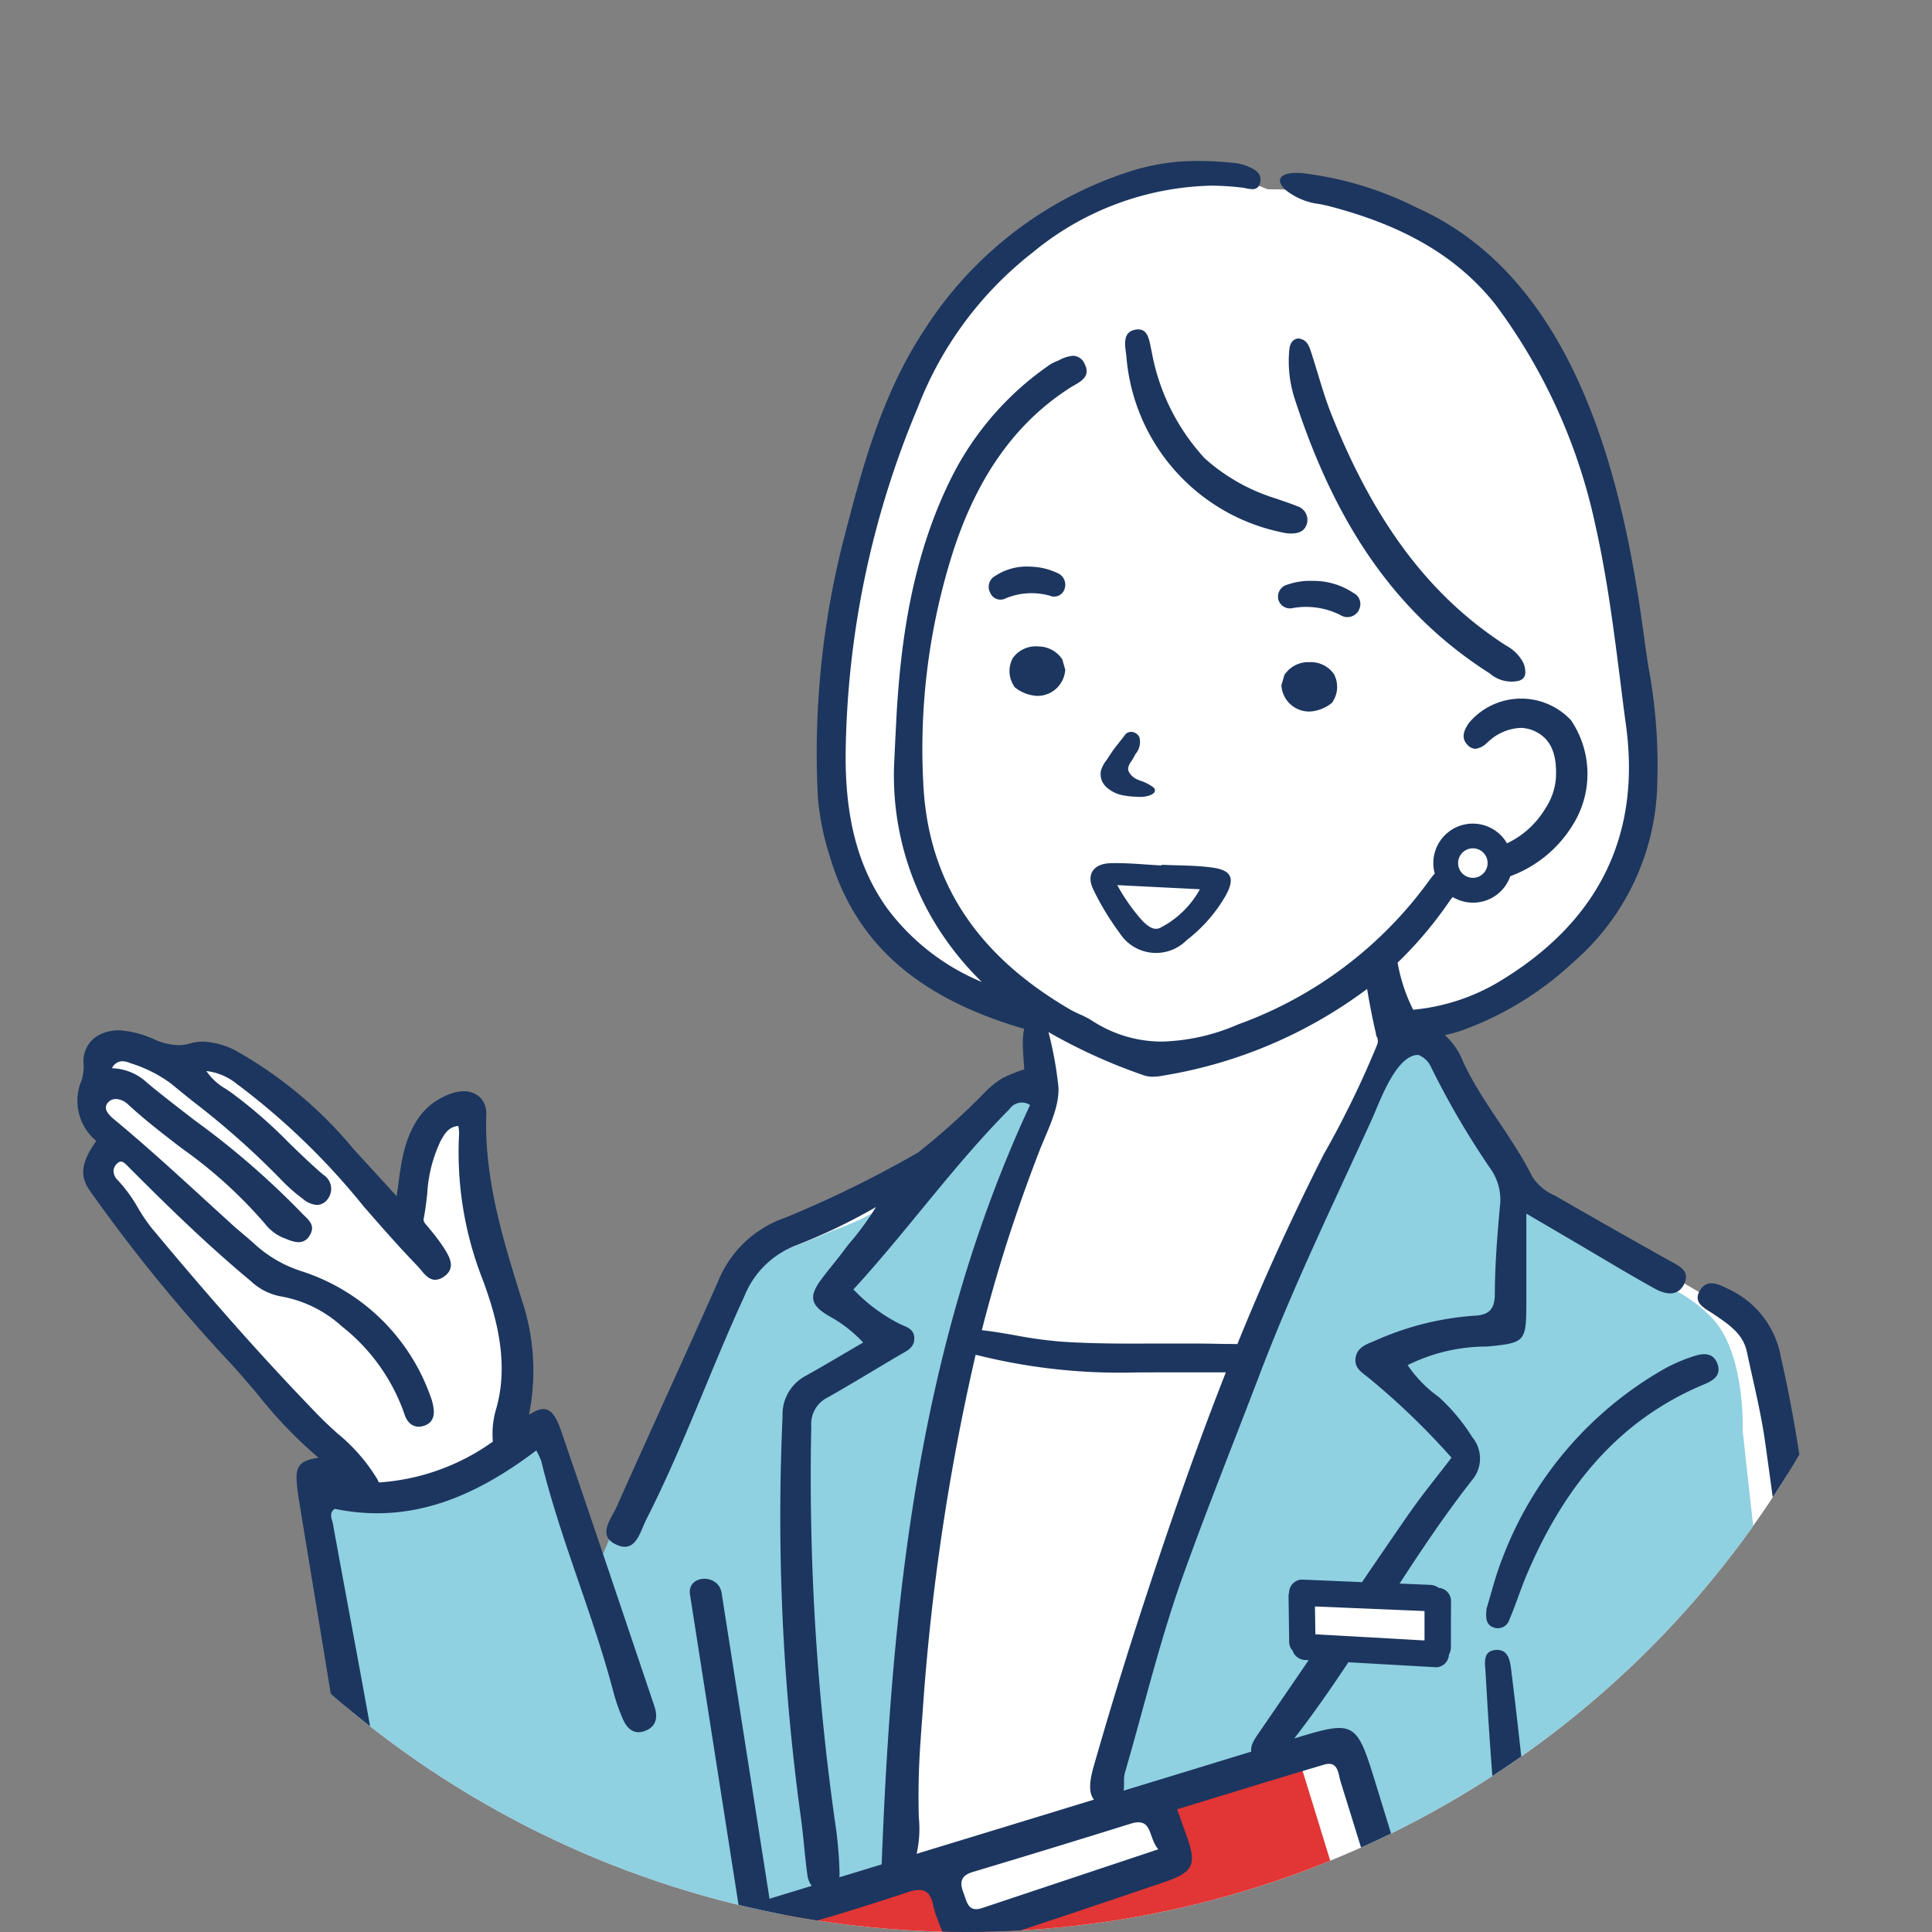 <svg xmlns="http://www.w3.org/2000/svg" xmlns:xlink="http://www.w3.org/1999/xlink" width="110" height="110"><rect width="100%" height="100%" fill="#808080" stroke="none"/><defs><clipPath id="a"><circle cx="55" cy="55" r="55" fill="none"/></clipPath></defs><g transform="translate(0) translate(0 0)" clip-path="url(#a)"><path d="M115.9,136.967H54.137l-.382-1.574,0-.018-1.72-7.109L51,128.8l-.046.021-1.192.625a.012.012,0,0,1-.007,0l-.079.039c-.021.025-.039.05-.057.075a0,0,0,0,0,0,0c-5.089,6.535-9.215,6.731-12.263,4.793-2.766-1.759-4.647-5.275-5.557-7.406a31.5,31.5,0,0,1-1.235-4.094.084.084,0,0,1-.007-.029c-1.842-7.42-4.012-20.475-4.012-20.475l2.327-.036.346-.007s-.128-.193-.36-.521v0a30.252,30.252,0,0,0-4.265-4.9c-2.445-2.134-9.829-12.274-9.829-12.274l.489-2.359s-1.288-1.067-.978-2.266.4-1.87,1.246-2.538,2.623.225,4.047.667,1.067-.357,2.844,0,9.7,8.983,9.7,8.983a25.936,25.936,0,0,1,1.246-5.293c.935-2.534,2.448-1.378,2.448-1.378a31.348,31.348,0,0,1,.353,4.226c.089,2.8,1.246,4.847,2.359,9.5a10.771,10.771,0,0,1,.343,4.329,3.243,3.243,0,0,1-.36,1.056,1.256,1.256,0,0,1-.228.3c.121-.061.243-.121.36-.178.068-.036.132-.068.2-.1.425-.218.8-.41,1.028-.535l.125-.064a.409.409,0,0,0,.057-.032.237.237,0,0,0,.043-.021.246.246,0,0,0,.036-.018l2.634,8.005.393,1.192.575-1.292c.157-.35.339-.76.542-1.221,1.92-4.286,5.778-12.816,7.388-15.736v0a5.349,5.349,0,0,1,.614-.964c.907-.871,4.279-1.9,7.059-2.966.5-.193.971-.385,1.413-.578.128-.057.25-.114.371-.178,0,0,.007,0,.011-.007a7.726,7.726,0,0,0,1.71-1.181,0,0,0,0,1,0,0c.207-.186.4-.378.585-.571l0,0a17.542,17.542,0,0,0,1.374-1.67,12.525,12.525,0,0,1,1.3-1.6c1.156-1.067,1.067-.757,1.87-.846s.532-1.556.178-2.6a1.5,1.5,0,0,1-.082-.428,1.939,1.939,0,0,1,.021-.307.7.7,0,0,0-.007-.407c-.089-.178-.389-.314-1.281-.489-.011,0-.021,0-.036-.007a9.17,9.17,0,0,1-5.789-2.877c-2.223-2.206-2.234-2.612-3.915-7.384-1.556-4.422-.128-10.735.521-14.379.657-3.7.328-11.867,8.837-18.262s13.237-4.4,13.237-4.4l1.181.485.493.2.989.011,1.838.018c8.362.935,12.174,5.892,15.111,14.654,2.538,7.577,4.072,17.8,3.291,21.871a.729.729,0,0,1-.011.121,9.61,9.61,0,0,1-1.677,3.7,19.147,19.147,0,0,1-5.275,4.832,22.067,22.067,0,0,1-5.257,2.455c-.335.107-.671.2-1.01.293a4.664,4.664,0,0,0,.56.414c.146.093.325.2.542.328a.939.939,0,0,1,.182.15,9.31,9.31,0,0,1,.992,1.306c1.56,2.316,3.9,6.538,3.9,6.538l9.561,5.61.839.493,2.409,1.413.846,1.2c1.174,1.749,5.4,28.969,6.76,43.145" transform="translate(-9.147 -17.645)" fill="#fff"/><path d="M89.115,173.972c-.735.689-1.01,1.1-3.765,3.674a15.111,15.111,0,0,1-6.153,4.021c-3.169,1.4-4.546,1.459-5.878,3.013s-7.255,15.466-7.255,15.466l-.817.843-2.527-8.119s-2,1.077-3.3,1.628a19.416,19.416,0,0,1-5.432,2.024,21.457,21.457,0,0,1-4.608.117q1.4,6.36,2.539,12.775c.66,3.74,1.058,7.6,2.216,11.233.973,3.049,2.5,5.876,5.381,7.456a7.157,7.157,0,0,0,5.231.9,13.748,13.748,0,0,0,4.845-3,42.415,42.415,0,0,1,3.433-3.072,5.071,5.071,0,0,1,1.616-.7l-.259-1.013,8.764-2.8s.6-13.316.6-14.877a93.406,93.406,0,0,1,2.48-14.824c1.148-3.589,5.326-13.966,5.326-13.966l-.445-1.1a2.3,2.3,0,0,0-1.988.322" transform="translate(-31.756 -111.612)" fill="#8fd0e1"/><path d="M215.4,208.582c-.653-3.751-2.4-19.972-2.4-19.972s.164-4.236-1.635-6.292a7.887,7.887,0,0,0-2.088-1.627c-1.574-.892-3.333-1.445-4.5-2.3-1.742-1.267-4.34-3.009-5.321-4.565-.678-1.078-2.3-4.033-3.233-5.75-.414-.767-.7-1.285-.7-1.285l-.3-.021-2.077-.15s-3.626,6.556-4.1,7.977c-.182.546-1.756,4.675-3.662,9.675-.107.289-.218.578-.332.871v0c-3.023,7.937-6.706,17.609-7.045,18.758a21.871,21.871,0,0,0-1.074,5.446.87.87,0,0,0,.032.157,4.175,4.175,0,0,0,.157.457c.111.239.207.178.578.046.521-.182,8.169-2.42,8.169-2.42a.177.177,0,0,0,.039-.018h.007c.075-.029.239-.093.464-.175h0c1.167-.425,3.933-1.367,4.151-.824.2.5,4.072,13.07,6.171,19.9h21.839c-.935-6.206-2.68-15.229-3.144-17.895m-19.876-10.047c.046.974.068,1.949.071,2.923-2.477-.293-4.961-.585-7.448-.689,0-.849,0-1.7,0-2.548a.285.285,0,0,1,.054-.011.469.469,0,0,1,.282-.075c1.363.014,2.705.264,4.069.311a20.213,20.213,0,0,1,2.969.089" transform="translate(-113.779 -107.155)" fill="#8fd0e1"/><path d="M156.593,299.386H122.341l-.514-1.713-2.4-8,.007,0h0l.018,0,1.246-.389h0l9.526-2.948a7.822,7.822,0,0,0,1.142,2.952c.66.828,1.738.153,2.538-.157,1.431-.557,2.955-.91,4.422-1.363,1.506-.464,2.966-1.146,4.493-1.527a.657.657,0,0,0,.453-.8c-.232-.978-.567-1.924-.853-2.884l8.269-2.563s.1.325.282.9c.9,2.916,3.78,12.245,5.614,18.491" transform="translate(-76.805 -180.064)" fill="#e13635"/><path d="M144.139,96.064a7.2,7.2,0,0,1-1.779-1.818,10.123,10.123,0,0,1,4.531-1.061c2.149-.209,2.222-.259,2.227-2.433,0-1.616,0-3.233,0-5.134l2.837,1.663c1.5.878,2.978,1.784,4.5,2.619.587.322,1.33.471,1.675-.333.3-.69-.3-.961-.819-1.248q-3.3-1.842-6.566-3.728a2.867,2.867,0,0,1-1.284-1.071c-1.145-2.292-2.871-4.231-3.951-6.567a3.946,3.946,0,0,0-1.033-1.5,8.22,8.22,0,0,0,.875-.231,18.387,18.387,0,0,0,6.394-3.878,13.829,13.829,0,0,0,4.831-10.362,30.266,30.266,0,0,0-.505-6.474c-.09-.6-.18-1.192-.26-1.788-1.137-8.489-3.714-20.252-12.922-24.371a19.517,19.517,0,0,0-6.6-1.978c-.076,0-.153-.007-.231-.007h-.088c-.472.01-.777.125-.858.324-.067.165.02.373.261.617a3.794,3.794,0,0,0,2,.837c.2.043.4.085.581.133,4.278,1.122,7.265,2.894,9.4,5.578a32.313,32.313,0,0,1,5.718,12.676c.657,2.942,1.042,5.984,1.415,8.928.1.806.2,1.612.312,2.418.843,6.311-1.635,11.228-7.364,14.616a11.642,11.642,0,0,1-4.762,1.519,9.766,9.766,0,0,1-.885-2.68,22.477,22.477,0,0,0,2.925-3.46,3.224,3.224,0,0,1,.214-.277,2.246,2.246,0,0,0,3.272-1.171s0-.008,0-.012a7,7,0,0,0,3.541-2.888,5.46,5.46,0,0,0-.077-5.992,3.885,3.885,0,0,0-5.811.146c-.269.392-.488.848-.08,1.259a.63.63,0,0,0,.449.218,1.138,1.138,0,0,0,.667-.353l.08-.067a2.9,2.9,0,0,1,1.8-.77,1.983,1.983,0,0,1,.956.252c.807.439,1.149,1.273,1.076,2.622a3.652,3.652,0,0,1-.62,1.746,5.058,5.058,0,0,1-2.164,1.953,2.248,2.248,0,0,0-4.194,1.131,2.173,2.173,0,0,0,.082.592v0a3.579,3.579,0,0,0-.3.368,23.112,23.112,0,0,1-10.9,8.22,11.574,11.574,0,0,1-4.328.976,7.242,7.242,0,0,1-4-1.2,5.563,5.563,0,0,0-.675-.348c-.187-.086-.38-.175-.559-.278-5.361-3.123-8.095-7.33-8.359-12.861A36.916,36.916,0,0,1,116.5,47.863c1.393-4.261,3.565-7.292,6.64-9.266.074-.047.153-.092.233-.138.42-.24.944-.539.6-1.208a.731.731,0,0,0-.667-.474,1.962,1.962,0,0,0-.773.241c-.078.036-.155.072-.231.1a2.338,2.338,0,0,0-.473.278,17.054,17.054,0,0,0-5.347,6.13c-2.4,4.692-2.978,9.722-3.214,13.58q-.02.4-.041.8c-.03.581-.061,1.163-.085,1.745a16.276,16.276,0,0,0,1.969,8.846,16.99,16.99,0,0,0,3.006,3.933,12.858,12.858,0,0,1-5.414-4.224c-1.623-2.294-2.367-5.08-2.34-8.77a52.292,52.292,0,0,1,4.108-19.72,20.539,20.539,0,0,1,6.546-8.825,16.537,16.537,0,0,1,10.12-3.8,14.7,14.7,0,0,1,1.83.116c.07.009.142.023.216.038a1.785,1.785,0,0,0,.335.045.415.415,0,0,0,.439-.364c.141-.514-.273-.76-.7-.933a2.687,2.687,0,0,0-.719-.188,18.711,18.711,0,0,0-2.054-.119,12.394,12.394,0,0,0-3.741.533,21.806,21.806,0,0,0-11.917,9.112c-2.445,3.705-3.558,7.983-4.538,11.757A48.94,48.94,0,0,0,108.78,61.9a15.031,15.031,0,0,0,.668,3.335c1.44,4.917,4.916,8.038,10.94,9.823.046.014.09.021.135.031a4.958,4.958,0,0,0-.066,1.146c.017.383.05.765.077,1.168a8.829,8.829,0,0,0-1.237.5,4.97,4.97,0,0,0-1.009.813,40.075,40.075,0,0,1-3.8,3.422,63.769,63.769,0,0,1-7.58,3.719,6.328,6.328,0,0,0-3.818,3.644c-1.9,4.275-3.857,8.525-5.761,12.8-.309.693-1.125,1.629-.058,2.148,1.137.554,1.372-.689,1.739-1.411,2.106-4.136,3.654-8.52,5.593-12.733a5.148,5.148,0,0,1,2.962-2.889,32.887,32.887,0,0,0,4.524-2.172A16.2,16.2,0,0,1,110.5,87.4c-.478.665-1,1.266-1.477,1.9-.79,1.032-.678,1.537.429,2.17a7.63,7.63,0,0,1,1.908,1.487c-1.161.676-2.192,1.295-3.241,1.881a2.481,2.481,0,0,0-1.347,2.32,125.7,125.7,0,0,0,1.01,22.614c.169,1.157.242,2.328.4,3.487a1.34,1.34,0,0,0,.246.635h0l-2.4.732h0q-1.364-8.7-2.727-17.407c-.178-1.136-1.979-1.052-1.8.093q1.4,8.948,2.8,17.9c-.614.343-.734.9-.474,1.727.064.2.125.4.189.6.014.05.032.1.046.146q1.221,3.9,2.441,7.812v.007l.107.343H108.6q-1.2-3.871-2.423-7.738c-.328-1.053-.161-1.485.921-1.777,2.3-.625,4.575-1.342,6.838-2.088.839-.275,1.249-.071,1.413.774a6.138,6.138,0,0,0,.286.882c.539,1.506.971,1.756,2.477,1.26q5.22-1.718,10.425-3.49c1.649-.564,1.831-1.01,1.22-2.677-.15-.41-.292-.824-.521-1.46,2.466-.749,4.815-1.478,7.149-2.177.407-.125.81-.243,1.217-.364.814-.239.8.517.942.971q1.911,6.14,3.793,12.284.862,2.8,1.721,5.6h1.949q-2.757-8.978-5.521-17.959c-1.039-3.373-1.188-3.426-4.554-2.395l-.014,0-.009,0c1.085-1.4,2.1-2.856,3.076-4.332h0q2.506.145,5.015.286a.752.752,0,0,0,.71-.721.842.842,0,0,0,.114-.428c0-.889,0-1.774.007-2.662a.759.759,0,0,0-.7-.71.9.9,0,0,0-.5-.171c-.577-.025-1.154-.05-1.731-.071,1.315-2.023,2.659-4.025,4.153-5.924a1.893,1.893,0,0,0-.011-2.409,10.733,10.733,0,0,0-1.905-2.287m1.939-31.244a.84.84,0,1,1-.843.842.843.843,0,0,1,.843-.842M127.323,77.738a1.586,1.586,0,0,0,.536.086,3.55,3.55,0,0,0,.662-.077,26.519,26.519,0,0,0,11.532-4.92c.157.981.4,2.114.478,2.431a2.115,2.115,0,0,1,.04.232.547.547,0,0,1,.052.515,54.425,54.425,0,0,1-3.051,6.256q-1.656,3.277-3.148,6.633c-.61,1.373-1.191,2.758-1.757,4.15-.119,0-.238,0-.357-.005-.147,0-.294,0-.441,0-.643-.017-1.341-.025-2.2-.025-.489,0-.978,0-1.466,0s-.978.005-1.466.005c-1.23,0-2.687-.014-4.162-.116a24.845,24.845,0,0,1-2.559-.357c-.62-.109-1.259-.218-1.9-.292.542-2.112,1.156-4.213,1.862-6.3q.669-1.976,1.423-3.923c.426-1.1,1.218-2.571,1.061-3.779a21.553,21.553,0,0,0-.55-2.969,31.36,31.36,0,0,0,5.409,2.454M110,123.408a1.841,1.841,0,0,0,.012-.355,23.206,23.206,0,0,0-.187-2.335,139.922,139.922,0,0,1-1.42-22.988,1.688,1.688,0,0,1,.962-1.66c1.359-.77,2.691-1.589,4.038-2.382.409-.242.9-.422.864-1.018-.036-.54-.516-.606-.9-.808a9.678,9.678,0,0,1-2.564-1.928c3.091-3.363,5.7-7.06,8.884-10.263a.853.853,0,0,1,1.173-.238c-6.361,13.693-7.876,28.315-8.449,43.238-.8.246-1.61.493-2.412.735h0m4.4-1.343h0c0-.009.007-.016.01-.025a6.546,6.546,0,0,0,.118-2.048,43.331,43.331,0,0,1,.1-4.374c.035-.53.074-1.059.115-1.587a129.528,129.528,0,0,1,3.018-20.372c.062.015.124.029.185.043.085.019.17.037.253.06a33.416,33.416,0,0,0,8.751.9q.68,0,1.36-.006h3.7c-1.92,4.875-3.612,9.841-5.22,14.826q-.509,1.594-1,3.194-.62,2.029-1.206,4.07c-.188.655-.527,1.692-.085,2.24q-5.054,1.547-10.107,3.087m3.73,3.087c-.782.261-.853-.35-1.042-.839-.222-.575-.207-1,.51-1.213q4.5-1.349,8.983-2.748c1.274-.4.989.739,1.589,1.453l-10.039,3.348m25.193-15.239q-3.105-.177-6.21-.35c-.007-.528-.014-1.056-.025-1.585q3.121.129,6.239.261c0,.557,0,1.117,0,1.674m-.868-7.245q-1.351,1.959-2.692,3.926c-1.148-.05-2.294-.1-3.442-.146a.756.756,0,0,0-.71.746.7.7,0,0,0-.029.218c.01.874.025,1.749.036,2.623a.726.726,0,0,0,.189.45.79.79,0,0,0,.76.542l.159.011q-1.4,2.045-2.8,4.088c-.254.37-.531.75-.463,1.116q-3.634,1.114-7.269,2.223h0a4.61,4.61,0,0,0,.019-.507,1.811,1.811,0,0,1,.051-.515c1.091-3.734,1.994-7.557,3.309-11.218,1.388-3.865,2.926-7.683,4.388-11.521,1.882-4.94,4.195-9.705,6.387-14.514.417-.915,1.357-3.64,2.629-3.614a1.354,1.354,0,0,1,.732.721,46.791,46.791,0,0,0,3.423,5.835,3.063,3.063,0,0,1,.481,2.109c-.151,1.642-.278,3.292-.287,4.94,0,.929-.384,1.22-1.222,1.246a16.721,16.721,0,0,0-5.648,1.442c-.5.2-1,.39-1.064,1.005-.056.561.4.8.774,1.107a41.52,41.52,0,0,1,4.694,4.525c-.836,1.1-1.667,2.1-2.4,3.164" transform="translate(-62.215 -16.52)" fill="#1c365f"/><path d="M239.21,271.655c-.236-2.42-.514-4.836-.81-7.249-.064-.535-.15-1.263-.917-1.185-.732.075-.575.774-.55,1.26.125,2.209.264,4.418.446,6.624.432,5.243,1.4,10.411,2.281,15.586a4.986,4.986,0,0,1,.025,1.906h1.888a6.622,6.622,0,0,0-.071-2.016c-.814-4.968-1.806-9.907-2.291-14.925" transform="translate(-152.352 -169.275)" fill="#1c365f"/><path d="M282.028,249.851c-1.588-7.791-2.67-15.657-3.822-23.516-.849-5.8-1.313-11.646-2.637-17.374a5.272,5.272,0,0,0-2.93-3.879c-.6-.286-1.281-.678-1.71.1-.007.014-.014.025-.021.039-.325.653.36.946.8,1.242.828.567,1.7,1.1,1.924,2.184.357,1.7.789,3.383,1.031,5.1,1.413,10.011,2.5,20.072,4.254,30.036.425,2.409,1,4.79,1.42,7.2h1.917c-.071-.378-.15-.757-.225-1.131" transform="translate(-174.167 -131.66)" fill="#1c365f"/><path d="M248.958,216.144a9.472,9.472,0,0,0-1.672.705A20.936,20.936,0,0,0,238,227.708c-.383.964-.626,1.984-.888,2.829-.052.524-.027.881.355,1.047a.69.69,0,0,0,.95-.439c.361-.834.629-1.708.984-2.545,2.051-4.835,5.095-8.752,10.1-10.841.517-.216.986-.5.766-1.147s-.778-.644-1.306-.468" transform="translate(-152.476 -138.941)" fill="#1c365f"/><path d="M47.842,216.81c-.656.692-1.267,1.432-1.967,2.076-2,1.841-4.053,3.593-7.07,3.177-3.514-.484-5.464-2.847-6.678-5.868a45.655,45.655,0,0,1-2.561-9.267c-.835-4.83-1.759-9.645-2.637-14.468-.05-.272-.243-.586.107-.834,4.366.909,8.047-.729,11.477-3.323a4.227,4.227,0,0,1,.285.611c1.091,4.474,2.946,8.708,4.11,13.158a11.2,11.2,0,0,0,.512,1.474c.239.572.639.983,1.31.715.653-.261.706-.816.5-1.417-1.762-5.216-3.51-10.437-5.3-15.643-.451-1.312-.891-1.545-1.834-.926a12.7,12.7,0,0,0-.256-6.06l-.143-.459c-1.058-3.384-2.152-6.883-2.032-10.572a1.283,1.283,0,0,0-.333-.961,1.312,1.312,0,0,0-.958-.37,2.083,2.083,0,0,0-.7.129c-.956.342-2.288,1.109-2.809,3.811-.085.44-.144.884-.213,1.4-.027.2-.055.412-.087.638l-.768-.84c-.573-.627-1.114-1.219-1.649-1.8a23.887,23.887,0,0,0-6.671-5.608,4.351,4.351,0,0,0-1.947-.555,2.567,2.567,0,0,0-.72.1,2.459,2.459,0,0,1-.7.1,3.529,3.529,0,0,1-1.306-.311,5.7,5.7,0,0,0-2.055-.536,2.443,2.443,0,0,0-1.226.319,1.7,1.7,0,0,0-.778,1.671,3.169,3.169,0,0,1-.105.824,2.972,2.972,0,0,0,.823,3.49c-.884,1.235-.97,2.023-.319,2.9a92.992,92.992,0,0,0,7.594,9.362c.671.7,1.308,1.451,1.927,2.185a25.692,25.692,0,0,0,3.459,3.593,2.494,2.494,0,0,0-.66.149c-.562.2-.627.667-.594,1.167.022.346.065.691.121,1.034.824,5.053,1.676,10.1,2.472,15.158a61.761,61.761,0,0,0,2.614,10.331,11.773,11.773,0,0,0,4.544,6.03,8.375,8.375,0,0,0,9,.519,20.541,20.541,0,0,0,5.753-5.01c.427-.486.71-1.084.147-1.618-.631-.6-1.191-.2-1.673.311M16.66,175.7a10.448,10.448,0,0,1-.829-1.214,8.293,8.293,0,0,0-1.146-1.569.748.748,0,0,1-.242-.538.6.6,0,0,1,.236-.438.293.293,0,0,1,.187-.084c.13,0,.257.129.381.253l.016.016c2.028,2.035,4.407,4.386,6.984,6.524a3.406,3.406,0,0,0,1.644.868,6.955,6.955,0,0,1,3.551,1.72,10.913,10.913,0,0,1,3.553,4.962c.141.478.44.752.822.752a.986.986,0,0,0,.3-.051c.647-.209.6-.8.508-1.227a2.536,2.536,0,0,0-.123-.413,11.534,11.534,0,0,0-7.292-7.142,7.241,7.241,0,0,1-2.788-1.614c-.2-.182-.408-.358-.611-.529s-.384-.322-.569-.49c-.481-.438-.961-.877-1.445-1.319-1.713-1.568-3.484-3.19-5.305-4.7-.219-.181-.472-.421-.485-.668a.437.437,0,0,1,.147-.332.574.574,0,0,1,.422-.173,1.055,1.055,0,0,1,.685.3c.967.895,2.03,1.71,3.058,2.5a26.275,26.275,0,0,1,4.751,4.306,2.524,2.524,0,0,0,1.112.825l.145.055a1.877,1.877,0,0,0,.649.167.716.716,0,0,0,.621-.363c.351-.53.013-.856-.286-1.146-.06-.057-.119-.115-.174-.174a46.45,46.45,0,0,0-6.048-5.237c-.894-.688-1.819-1.4-2.7-2.127a3.055,3.055,0,0,0-1.989-.857h-.044a.654.654,0,0,1,.586-.4,1.118,1.118,0,0,1,.388.082l.113.042a7.665,7.665,0,0,1,2.267,1.144c.426.35.856.7,1.287,1.043a46.4,46.4,0,0,1,5.041,4.487,9.393,9.393,0,0,0,1.184,1.036,1.353,1.353,0,0,0,.8.348.768.768,0,0,0,.611-.33.95.95,0,0,0-.262-1.4c-.676-.579-1.325-1.21-1.954-1.819a26.76,26.76,0,0,0-3.328-2.888c-.08-.055-.162-.109-.244-.164a3.365,3.365,0,0,1-1.116-1.022,3.318,3.318,0,0,1,1.762.759l.112.079a40.336,40.336,0,0,1,7.1,6.891c.971,1.112,1.975,2.262,3.018,3.341.075.077.147.164.218.249.231.278.471.566.82.566a.864.864,0,0,0,.484-.172c.739-.5.305-1.18-.012-1.677a10.914,10.914,0,0,0-.739-.986l-.08-.1c-.032-.04-.067-.079-.1-.118-.124-.137-.241-.266-.209-.429.091-.463.146-.939.2-1.4a7.992,7.992,0,0,1,.762-3.02c.221-.4.45-.814,1.013-.856,0,.042.01.083.016.126a1.766,1.766,0,0,1,.023.329,19.809,19.809,0,0,0,1.341,8.286c.76,2.044,1.535,4.731.766,7.383a4.976,4.976,0,0,0-.184,1.847,12.53,12.53,0,0,1-6.487,2.325c-.034-.068-.069-.137-.1-.2a10.213,10.213,0,0,0-2.272-2.6c-.348-.317-.707-.644-1.039-.986-2.939-3.024-5.947-6.4-9.467-10.626" transform="translate(-7.979 -105.721)" fill="#1c365f"/><path d="M177.575,118a1.038,1.038,0,0,0,.206-.944.535.535,0,0,0-.456-.3.439.439,0,0,0-.395.223l-.344.435c-.1.121-.192.242-.282.367-.073.1-.141.206-.209.31-.057.088-.115.177-.191.284a1.762,1.762,0,0,0-.306.576.992.992,0,0,0,.273.918,1.894,1.894,0,0,0,.986.5,4.754,4.754,0,0,0,.591.074l.062,0,.152.01a1.887,1.887,0,0,0,.6-.048c.3-.082.443-.213.4-.375-.029-.087-.129-.155-.237-.221l-.026-.016a2.6,2.6,0,0,0-.318-.166c-.071-.032-.145-.059-.219-.085a1.919,1.919,0,0,1-.271-.111.987.987,0,0,1-.352-.31.477.477,0,0,1-.1-.266.838.838,0,0,1,.178-.412,4.476,4.476,0,0,0,.256-.446" transform="translate(-112.911 -75.086)" fill="#1c365f"/><path d="M161.327,105.442l.042.032a2.2,2.2,0,0,0,1.209.472,1.579,1.579,0,0,0,1.635-1.413l.013-.06-.172-.6-.017-.028a1.63,1.63,0,0,0-1.332-.711,1.613,1.613,0,0,0-1.462.651,1.536,1.536,0,0,0,.06,1.6Z" transform="translate(-103.571 -66.327)" fill="#1c365f"/><path d="M205.927,105.624a1.631,1.631,0,0,0-1.332.712l-.017.028-.172.6.013.059a1.579,1.579,0,0,0,1.635,1.413,2.2,2.2,0,0,0,1.209-.473l.042-.032.024-.047a1.535,1.535,0,0,0,.06-1.6,1.614,1.614,0,0,0-1.462-.651" transform="translate(-131.454 -67.926)" fill="#1c365f"/><path d="M161.217,92.056a.62.62,0,0,0,.814-.39.715.715,0,0,0-.4-.907,3.783,3.783,0,0,0-1.54-.366,3.252,3.252,0,0,0-2.015.534.7.7,0,0,0-.276.95.628.628,0,0,0,.839.339,3.832,3.832,0,0,1,2.58-.162" transform="translate(-101.422 -58.13)" fill="#1c365f"/><path d="M208.471,94.311a.7.7,0,0,0-.312-.956,4.064,4.064,0,0,0-2.3-.687,3.937,3.937,0,0,0-1.449.209.708.708,0,0,0-.525.863.689.689,0,0,0,.841.471,4.336,4.336,0,0,1,2.685.4.737.737,0,0,0,1.066-.3" transform="translate(-131.099 -59.594)" fill="#1c365f"/><path d="M174.121,139.2a15.3,15.3,0,0,0,1.5,2.477,2.458,2.458,0,0,0,3.822.4,8.575,8.575,0,0,0,2.216-2.534c.525-.946.36-1.435-.732-1.588-.96-.139-1.945-.118-2.919-.164,0,.011,0,.025,0,.039-.974-.05-1.952-.157-2.923-.128s-1.381.664-.96,1.5m6.064-.018a5.377,5.377,0,0,1-2.216,2.173c-.407.228-.749-.086-1.028-.346a10.631,10.631,0,0,1-1.46-2.063c1.667.086,3.1.157,4.7.236" transform="translate(-111.872 -88.554)" fill="#1c365f"/><path d="M216.882,72.971l.155.1a1.9,1.9,0,0,0,1.648.431.694.694,0,0,0,.245-.126.5.5,0,0,0,.139-.418,1.352,1.352,0,0,0-.1-.459,2.314,2.314,0,0,0-.98-1c-4.323-2.774-7.49-6.966-9.966-13.191-.294-.739-.529-1.515-.756-2.265-.117-.385-.237-.784-.365-1.172l-.017-.054c-.127-.393-.248-.763-.752-.811-.315.052-.47.268-.505.7a6.889,6.889,0,0,0,.291,2.665c2.359,7.33,5.842,12.285,10.961,15.6" transform="translate(-132.226 -34.736)" fill="#1c365f"/><path d="M188.043,62.166a10.809,10.809,0,0,1-4.029-2.283A12.149,12.149,0,0,1,181,53.822c-.02-.083-.037-.172-.056-.262-.1-.5-.2-1.015-.712-1.015a.88.88,0,0,0-.126.01c-.732.106-.646.77-.57,1.357.009.069.017.135.024.2A11.127,11.127,0,0,0,188.7,64.156c.078.006.154.01.226.01.538,0,.822-.189.923-.612a.816.816,0,0,0-.591-.95c-.254-.108-.521-.2-.78-.288-.144-.049-.289-.1-.432-.151" transform="translate(-115.426 -33.791)" fill="#1c365f"/></g></svg>